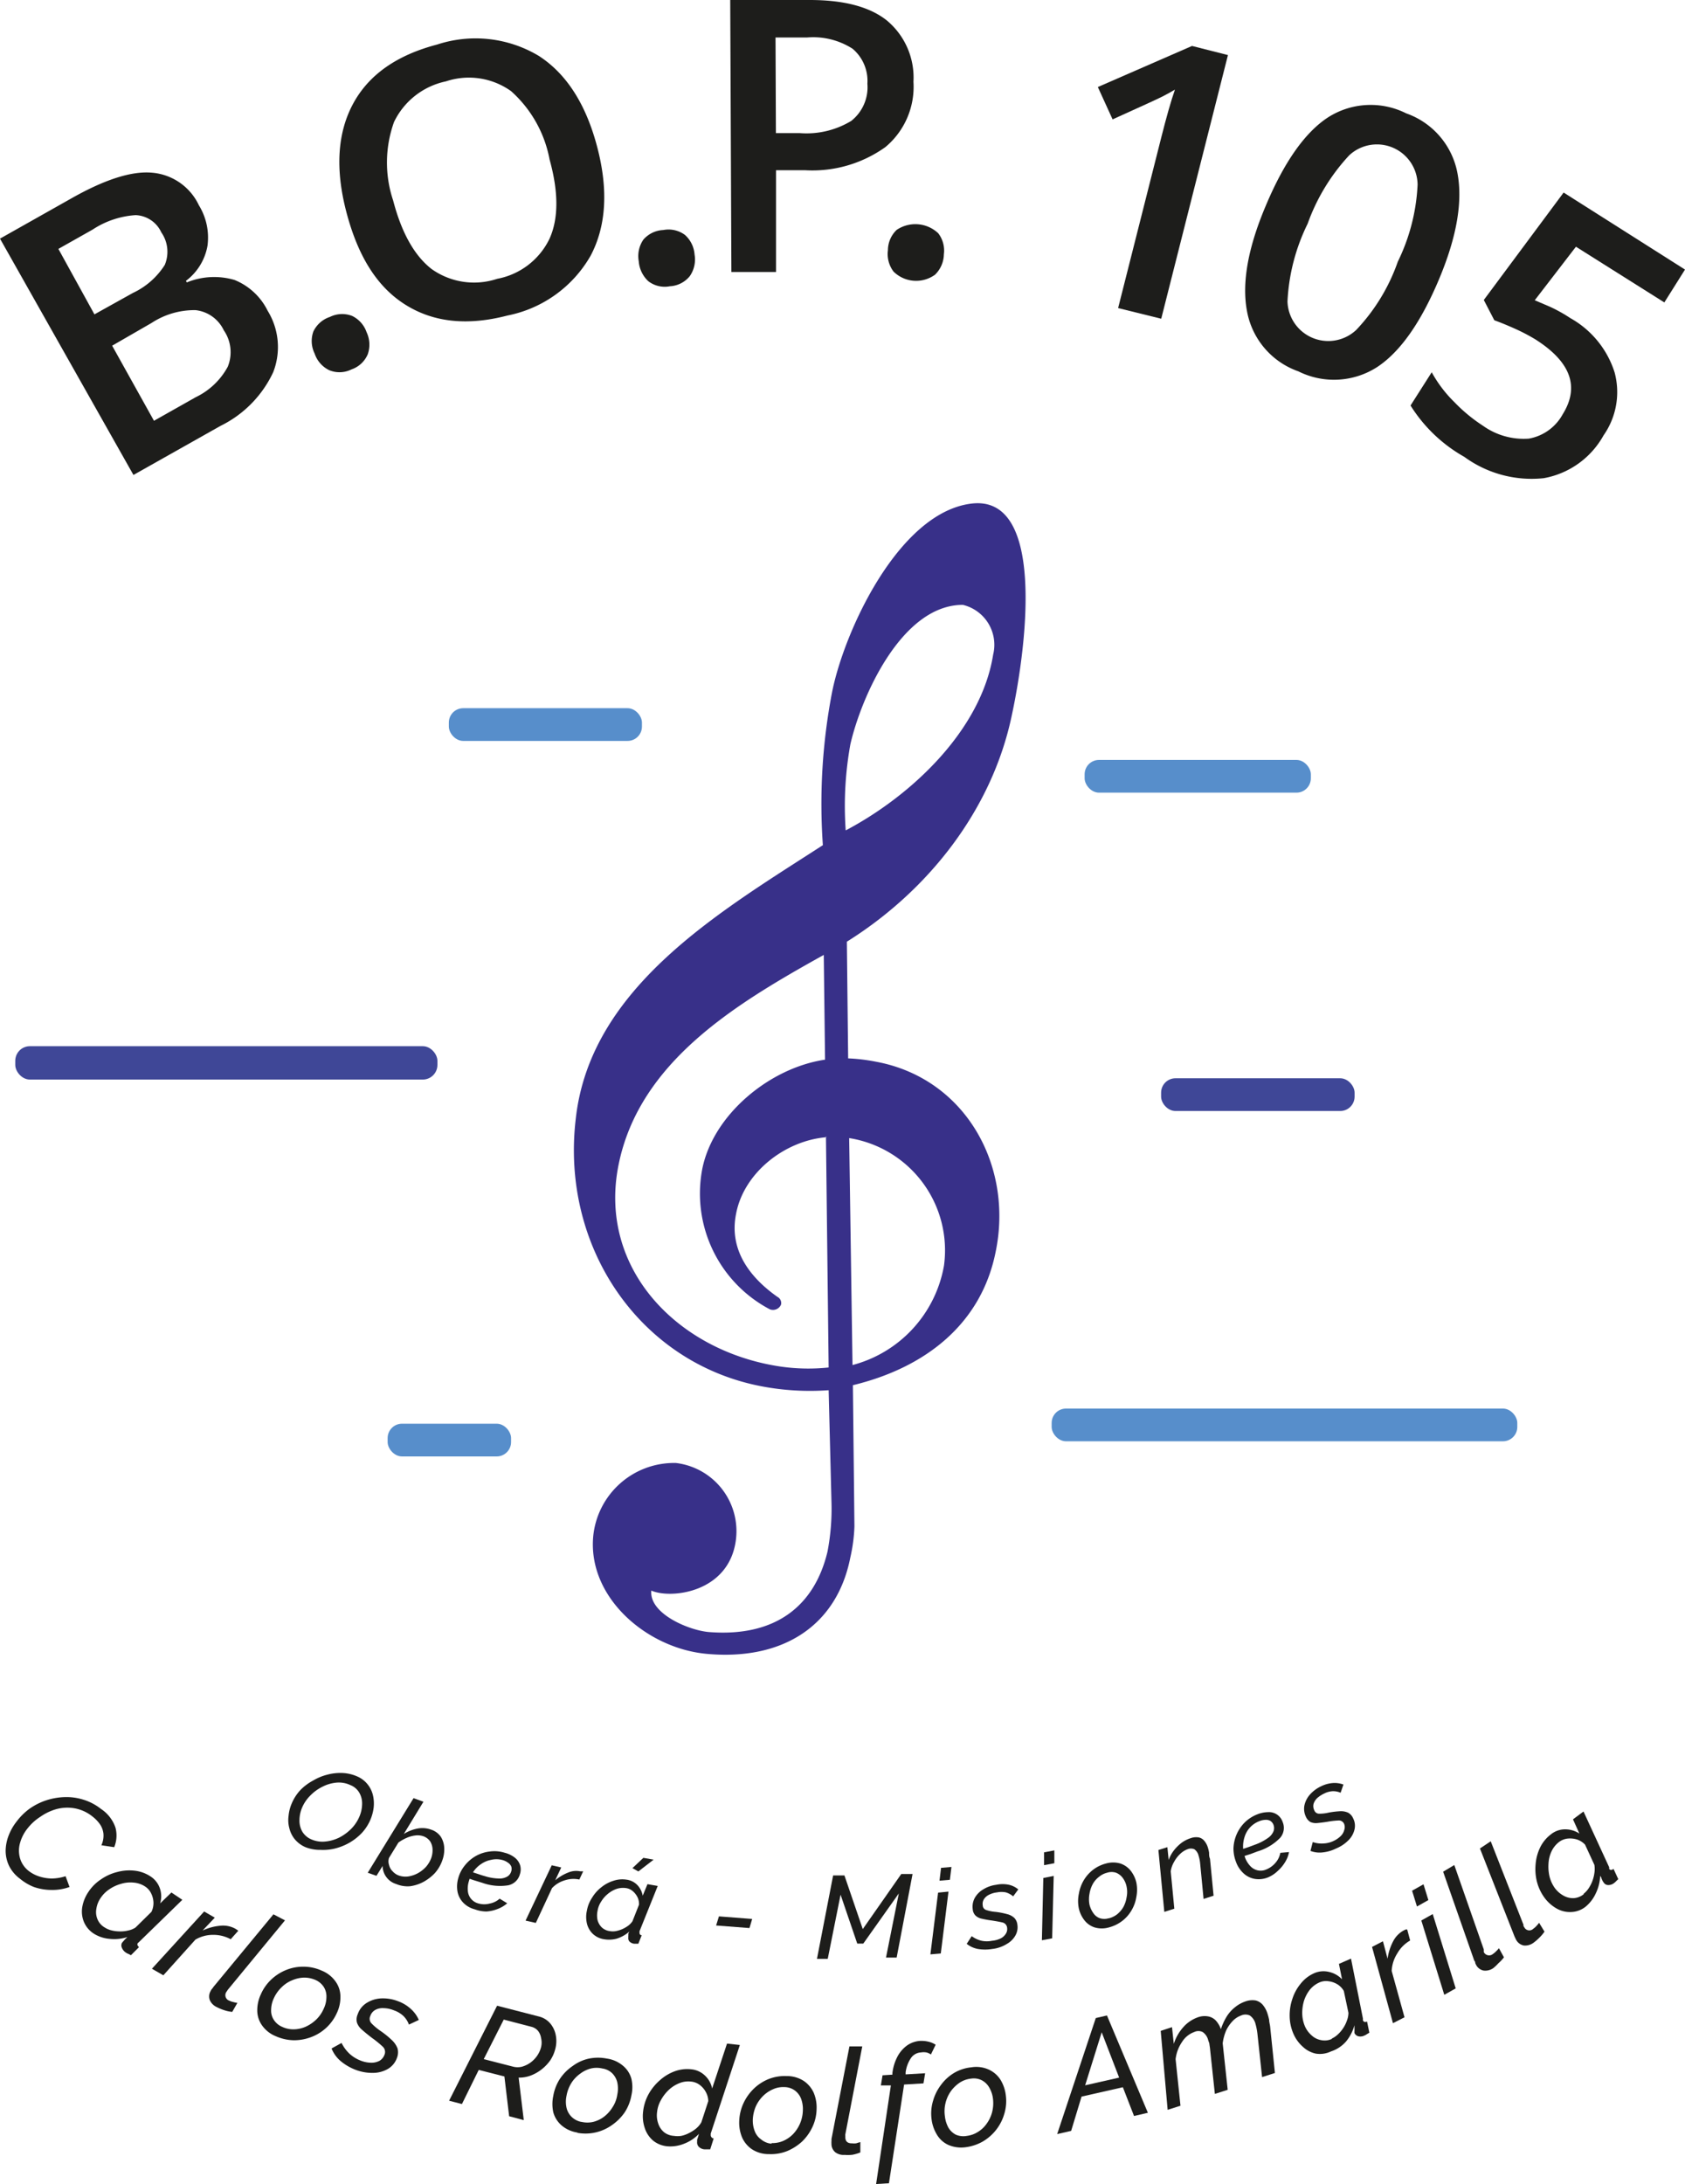 <svg xmlns="http://www.w3.org/2000/svg" viewBox="0 0 131.32 170.14"><defs><style>.cls-1{fill:#1d1d1b;}.cls-2{fill:#383089;fill-rule:evenodd;}.cls-3{fill:#3f4797;}.cls-4{fill:#578ecb;}</style></defs><g id="Capa_2" data-name="Capa 2"><g id="Capa_1-2" data-name="Capa 1"><path class="cls-1" d="M0,18.59l5.57-3.14q3.87-2.19,6.23-2a4.44,4.44,0,0,1,3.7,2.54,4.8,4.8,0,0,1,.67,3.16,4.36,4.36,0,0,1-1.68,2.73l.07.12a5.64,5.64,0,0,1,3.72-.19,4.94,4.94,0,0,1,2.58,2.4A5.39,5.39,0,0,1,21.29,29a8.81,8.81,0,0,1-4.11,4.18L10.4,37Zm7.36,5.9,3-1.67a5.89,5.89,0,0,0,2.48-2.18,2.64,2.64,0,0,0-.27-2.54,2.3,2.3,0,0,0-2-1.34,6.9,6.9,0,0,0-3.36,1.13l-2.66,1.5Zm1.38,2.44L12,32.78l3.26-1.84a5.57,5.57,0,0,0,2.49-2.37,3,3,0,0,0-.31-2.84,2.77,2.77,0,0,0-2.2-1.57,6.1,6.1,0,0,0-3.43,1Z"/><path class="cls-1" d="M24.52,27.54a2.2,2.2,0,0,1-.1-1.71,2.18,2.18,0,0,1,1.29-1.14,2.15,2.15,0,0,1,1.73-.08,2.21,2.21,0,0,1,1.13,1.27,2.26,2.26,0,0,1,.09,1.72,2.13,2.13,0,0,1-1.27,1.18,2.1,2.1,0,0,1-1.73.06A2.22,2.22,0,0,1,24.52,27.54Z"/><path class="cls-1" d="M46.55,11.48c.87,3.33.69,6.15-.52,8.44a9.61,9.61,0,0,1-6.48,4.66c-3.15.82-5.8.53-8-.87S27.89,19.92,27,16.54s-.7-6.2.52-8.46,3.41-3.79,6.55-4.61A9.58,9.58,0,0,1,42,4.36Q45.24,6.46,46.55,11.48ZM30.64,15.62c.66,2.53,1.67,4.31,3,5.34a5.71,5.71,0,0,0,5.11.76,5.68,5.68,0,0,0,4.08-3.13c.7-1.56.71-3.62,0-6.17a9.45,9.45,0,0,0-3-5.32,5.65,5.65,0,0,0-5.08-.76A5.81,5.81,0,0,0,30.71,9.5,9.32,9.32,0,0,0,30.64,15.62Z"/><path class="cls-1" d="M49.78,20.35a2.26,2.26,0,0,1,.36-1.68,2.17,2.17,0,0,1,1.55-.75,2.15,2.15,0,0,1,1.69.38,2.26,2.26,0,0,1,.75,1.52,2.27,2.27,0,0,1-.37,1.69,2.13,2.13,0,0,1-1.55.79,2.1,2.1,0,0,1-1.68-.39A2.36,2.36,0,0,1,49.78,20.35Z"/><path class="cls-1" d="M71.19,6.37A6.11,6.11,0,0,1,69,11.46a9.79,9.79,0,0,1-6.28,1.8H60.48l0,7.93H57L56.91,0l6.2,0q4,0,6,1.59A5.78,5.78,0,0,1,71.19,6.37Zm-10.72,4h1.87a6.72,6.72,0,0,0,4-.95,3.34,3.34,0,0,0,1.26-2.9,3.28,3.28,0,0,0-1.15-2.72,5.68,5.68,0,0,0-3.54-.88H60.44Z"/><path class="cls-1" d="M69.2,19.49a2.2,2.2,0,0,1,.68-1.58,2.6,2.6,0,0,1,3.24.26,2.21,2.21,0,0,1,.44,1.64,2.27,2.27,0,0,1-.69,1.59,2.51,2.51,0,0,1-3.23-.24A2.26,2.26,0,0,1,69.2,19.49Z"/><path class="cls-1" d="M90.5,24.83,87.14,24,90.5,10.72c.4-1.58.75-2.83,1.07-3.74-.28.17-.61.35-1,.55s-1.67.78-3.86,1.77L85.56,6.78l7.34-3.2,2.8.71Z"/><path class="cls-1" d="M112.16,21.73q-2.14,5.1-4.84,6.87a6.21,6.21,0,0,1-6.13.33,6.13,6.13,0,0,1-4-4.66c-.42-2.18.05-4.91,1.44-8.2,1.44-3.44,3.07-5.75,4.86-6.92a6.17,6.17,0,0,1,6.1-.32,6.13,6.13,0,0,1,4,4.68C114,15.7,113.54,18.44,112.16,21.73Zm-10.25-4.3a15.35,15.35,0,0,0-1.57,6.06,3.18,3.18,0,0,0,5.36,2.21,14.81,14.81,0,0,0,3.24-5.32,15.2,15.2,0,0,0,1.54-6,3.17,3.17,0,0,0-5.33-2.28A15.43,15.43,0,0,0,101.91,17.43Z"/><path class="cls-1" d="M122.38,24.78A7.41,7.41,0,0,1,125.83,29a5.87,5.87,0,0,1-.86,4.92,6.67,6.67,0,0,1-4.65,3.33,8.9,8.9,0,0,1-6.2-1.66,11.72,11.72,0,0,1-4.19-4L111.58,29a10,10,0,0,0,1.77,2.33,12.55,12.55,0,0,0,2.23,1.84,5.46,5.46,0,0,0,3.57,1,3.75,3.75,0,0,0,2.64-1.9q2-3.21-2.13-5.83a14.55,14.55,0,0,0-1.52-.8q-.93-.42-1.68-.69l-.82-1.58L121.86,15l9.46,6-1.61,2.56-6.89-4.34-3.21,4.17,1.17.5A11.72,11.72,0,0,1,122.38,24.78Z"/><path class="cls-2" d="M66.1,82.45,66,73.36c6.39-4,11.28-10.28,12.83-17.52,1.25-5.75,2.64-17.49-3.26-16.59-5.6.82-9.82,10-10.74,14.76a45.93,45.93,0,0,0-.7,11.83C56.16,71,46,76.87,44.87,87.17c-1.18,10,5,19,14.45,20.82a20.15,20.15,0,0,0,5.26.31L64.8,117a17.65,17.65,0,0,1-.31,3.88c-1,4.18-4,6.67-9.24,6.26-1.56-.13-4.67-1.43-4.49-3.23,1.52.67,6,.17,6.58-3.86a5.35,5.35,0,0,0-4.66-6.08,6.33,6.33,0,0,0-6.45,5.74c-.42,4.76,4.2,8.71,8.86,9.13,5.94.54,10.14-2.21,11.18-7.51a12.8,12.8,0,0,0,.32-2.42l-.12-11c5.7-1.38,10-4.8,11.12-10.36C79,90.84,75.26,84,68.27,82.71a14,14,0,0,0-2.17-.26Zm-1.73,6.08.21,18a15.09,15.09,0,0,1-3.8-.08c-7.92-1.19-14.19-7.57-12.58-15.67s9.23-12.62,16-16.39l.1,8.16c-4.29.63-8.72,4.26-9.57,8.52A10.19,10.19,0,0,0,60,102a.68.68,0,0,0,.87-.37.54.54,0,0,0-.28-.6c-2.2-1.55-3.77-3.69-3.23-6.44.59-3.23,3.81-5.74,7.06-6ZM77.4,51c-.94,5.9-6.39,11-11.49,13.69A27,27,0,0,1,66.27,58c.85-3.72,4-10.88,8.77-10.88A3.2,3.2,0,0,1,77.4,51ZM66.18,88.66a8.85,8.85,0,0,1,7.39,9.93,9.76,9.76,0,0,1-7.13,7.75Z"/><rect class="cls-3" x="1.19" y="81.5" width="32.9" height="2.6" rx="1.14"/><rect class="cls-4" x="34.98" y="55.17" width="15.05" height="2.55" rx="1.12"/><rect class="cls-4" x="84.53" y="59.2" width="17.63" height="2.55" rx="1.12"/><rect class="cls-3" x="90.49" y="84" width="15.08" height="2.55" rx="1.12"/><rect class="cls-4" x="30.21" y="110.91" width="9.62" height="2.55" rx="1.12"/><rect class="cls-4" x="81.96" y="109.73" width="36.29" height="2.55" rx="1.12"/><path class="cls-1" d="M23.81,143.9a2.21,2.21,0,0,1-.82-.6,2.1,2.1,0,0,1-.43-.84,2.42,2.42,0,0,1-.07-1,3.17,3.17,0,0,1,.26-1,3.56,3.56,0,0,1,.65-1,4,4,0,0,1,1-.75,4.14,4.14,0,0,1,1.11-.46,3.93,3.93,0,0,1,1.18-.13,3.16,3.16,0,0,1,1.13.26,2.1,2.1,0,0,1,.81.6,2.14,2.14,0,0,1,.43.85,2.86,2.86,0,0,1,.06,1,3.56,3.56,0,0,1-.91,1.95,4.31,4.31,0,0,1-.94.75,4.49,4.49,0,0,1-1.11.46,3.88,3.88,0,0,1-1.17.12A3.1,3.1,0,0,1,23.81,143.9Zm.45-.61a2.16,2.16,0,0,0,1.09.17,3.14,3.14,0,0,0,1.09-.31,3.71,3.71,0,0,0,.93-.68,3,3,0,0,0,.62-.91,2.55,2.55,0,0,0,.23-1,1.68,1.68,0,0,0-.21-.89,1.39,1.39,0,0,0-.71-.61,2.1,2.1,0,0,0-1.08-.19,3,3,0,0,0-1.09.32,3.45,3.45,0,0,0-.93.67,3,3,0,0,0-.64.92,2.53,2.53,0,0,0-.22,1,1.7,1.7,0,0,0,.21.89A1.5,1.5,0,0,0,24.26,143.29Z"/><path class="cls-1" d="M30.88,146.77a1.48,1.48,0,0,1-.79-.57,1.45,1.45,0,0,1-.27-.84l-.48.77-.68-.24,3.57-5.81.77.28-1.53,2.51a3.09,3.09,0,0,1,1.06-.42,2,2,0,0,1,1.06.08,1.47,1.47,0,0,1,.76.55,1.78,1.78,0,0,1,.27.85,2.47,2.47,0,0,1-.15,1,2.93,2.93,0,0,1-.59,1,3.59,3.59,0,0,1-.91.69,3.11,3.11,0,0,1-1,.32A2.28,2.28,0,0,1,30.88,146.77Zm.21-.66a1.59,1.59,0,0,0,.72.07,2.29,2.29,0,0,0,.75-.25,2.52,2.52,0,0,0,.64-.5,2.21,2.21,0,0,0,.41-.69,1.84,1.84,0,0,0,.1-.69,1.25,1.25,0,0,0-.19-.61,1.11,1.11,0,0,0-.52-.39,1.41,1.41,0,0,0-.65-.06,2.32,2.32,0,0,0-.67.19,3.3,3.3,0,0,0-.63.36l-.73,1.19a.86.86,0,0,0,0,.55,1,1,0,0,0,.28.5A1.19,1.19,0,0,0,31.09,146.11Z"/><path class="cls-1" d="M37,148.74a1.91,1.91,0,0,1-.92-.54,1.71,1.71,0,0,1-.43-.87,2.32,2.32,0,0,1,.06-1,2.67,2.67,0,0,1,.51-1,3,3,0,0,1,.84-.73,2.87,2.87,0,0,1,1.08-.36,2.66,2.66,0,0,1,1.18.09,2.11,2.11,0,0,1,.77.36,1.24,1.24,0,0,1,.43.57,1.16,1.16,0,0,1,0,.74,1.19,1.19,0,0,1-.92.87,4.09,4.09,0,0,1-2-.19l-.55-.17c-.21-.06-.45-.15-.71-.25l.25-.49.67.22c.18.06.35.12.51.16a3.88,3.88,0,0,0,1.11.19,1.18,1.18,0,0,0,.65-.15.68.68,0,0,0,.31-.4.6.6,0,0,0,0-.4.71.71,0,0,0-.26-.29,1.31,1.31,0,0,0-.46-.21,1.8,1.8,0,0,0-.86,0,2,2,0,0,0-.76.32,2.11,2.11,0,0,0-.6.59,2.49,2.49,0,0,0-.37.79,1.86,1.86,0,0,0-.07.7,1.1,1.1,0,0,0,.85,1,1.66,1.66,0,0,0,.86,0,1.6,1.6,0,0,0,.77-.38l.59.36a2.46,2.46,0,0,1-.74.44,2.89,2.89,0,0,1-.88.2A2.67,2.67,0,0,1,37,148.74Z"/><path class="cls-1" d="M43,145.31l.74.17-.47,1a3.6,3.6,0,0,1,1-.6,1.6,1.6,0,0,1,.95-.1l.14,0,.09,0-.3.64a2.17,2.17,0,0,0-1.13.06,2.22,2.22,0,0,0-1,.61l-1.26,2.71-.8-.18Z"/><path class="cls-1" d="M47.07,151.07a1.62,1.62,0,0,1-.87-.42,1.64,1.64,0,0,1-.46-.81,2.23,2.23,0,0,1,0-1,2.65,2.65,0,0,1,.4-1,3,3,0,0,1,.74-.83,2.8,2.8,0,0,1,.95-.5,2.17,2.17,0,0,1,1-.08,1.41,1.41,0,0,1,.87.45,1.62,1.62,0,0,1,.39.8l.37-.9.8.14-1.42,3.53,0,.06s0,0,0,.05,0,.18.17.2l-.26.66h-.33a.62.62,0,0,1-.37-.18.37.37,0,0,1-.08-.3.35.35,0,0,1,0-.12l0-.16c0-.06.05-.12.08-.19a2.73,2.73,0,0,1-1,.56A2.35,2.35,0,0,1,47.07,151.07Zm.47-.63a1.3,1.3,0,0,0,.44,0,2.38,2.38,0,0,0,.5-.15,2.59,2.59,0,0,0,.46-.26,1.48,1.48,0,0,0,.35-.36l.51-1.29a1.2,1.2,0,0,0-.12-.59,1.47,1.47,0,0,0-.36-.46,1,1,0,0,0-.51-.24,1.63,1.63,0,0,0-.76.06,2.22,2.22,0,0,0-.68.39,2.3,2.3,0,0,0-.52.6,1.83,1.83,0,0,0-.28.72,1.74,1.74,0,0,0,0,.72,1.26,1.26,0,0,0,.33.57A1.13,1.13,0,0,0,47.54,150.44Zm2.21-4.65-.46-.26.85-.8.8.14Z"/><path class="cls-1" d="M55.81,150l.22-.71,2.59.2-.21.71Z"/><path class="cls-1" d="M64.93,146.1l.88,0,1.43,4.18,3-4.29.88,0-1.24,6.51-.83,0,1-5-2.77,3.91h-.47l-1.3-3.81-1,5-.84,0Z"/><path class="cls-1" d="M73.11,147.44l.81-.08-.6,4.82-.81.07Zm.23-1.93.81-.07-.12,1-.81.07Z"/><path class="cls-1" d="M77.32,151.83a3.36,3.36,0,0,1-1.1,0,2,2,0,0,1-.88-.4l.39-.6a2.08,2.08,0,0,0,.77.36,2,2,0,0,0,.81,0A1.93,1.93,0,0,0,78,151a1,1,0,0,0,.39-.36.67.67,0,0,0,.1-.46.47.47,0,0,0-.34-.41c-.2-.05-.48-.1-.86-.16a7.55,7.55,0,0,1-.78-.14,1,1,0,0,1-.48-.24.77.77,0,0,1-.22-.49,1.43,1.43,0,0,1,.16-.89,1.79,1.79,0,0,1,.67-.67,2.51,2.51,0,0,1,1-.35,2.39,2.39,0,0,1,1,0,1.75,1.75,0,0,1,.72.36l-.4.54a1.6,1.6,0,0,0-.57-.31,1.7,1.7,0,0,0-.68,0,1.88,1.88,0,0,0-.62.18,1,1,0,0,0-.4.34.69.69,0,0,0-.1.49.38.38,0,0,0,.26.36,3,3,0,0,0,.74.15,5.74,5.74,0,0,1,.88.17,1.28,1.28,0,0,1,.57.29.89.89,0,0,1,.25.55,1.29,1.29,0,0,1-.15.82,1.74,1.74,0,0,1-.66.66A2.74,2.74,0,0,1,77.32,151.83Z"/><path class="cls-1" d="M81.31,146.3l.81-.16L82,151l-.8.15Zm.06-2,.8-.15,0,1-.8.15Z"/><path class="cls-1" d="M86.42,150.15a2,2,0,0,1-1.11,0,1.65,1.65,0,0,1-.79-.55,2.31,2.31,0,0,1-.44-.92,2.8,2.8,0,0,1,0-1.15,3.08,3.08,0,0,1,.38-1.05,2.93,2.93,0,0,1,.74-.83,2.82,2.82,0,0,1,1-.48,2,2,0,0,1,1.11,0,1.72,1.72,0,0,1,.8.55,2.37,2.37,0,0,1,.45.93,2.88,2.88,0,0,1,0,1.13,2.94,2.94,0,0,1-.38,1.05,2.82,2.82,0,0,1-.74.83A2.89,2.89,0,0,1,86.42,150.15Zm0-.71a1.73,1.73,0,0,0,.64-.31,2.06,2.06,0,0,0,.49-.57,2.37,2.37,0,0,0,.25-.75,2,2,0,0,0,0-.84,1.68,1.68,0,0,0-.31-.69,1.21,1.21,0,0,0-.51-.39,1.11,1.11,0,0,0-.7,0,1.57,1.57,0,0,0-.63.32,1.81,1.81,0,0,0-.49.57,2.37,2.37,0,0,0-.25.75,2.23,2.23,0,0,0,0,.85,1.89,1.89,0,0,0,.31.67,1,1,0,0,0,.52.39A1.15,1.15,0,0,0,86.39,149.44Z"/><path class="cls-1" d="M90.28,144.12l.7-.22.1,1a2.66,2.66,0,0,1,.4-.74,3.3,3.3,0,0,1,.59-.59,2.46,2.46,0,0,1,.72-.37,1.23,1.23,0,0,1,.64-.06.76.76,0,0,1,.43.27,1.48,1.48,0,0,1,.28.53,2.35,2.35,0,0,1,.09.4c0,.15,0,.3.07.46l.28,2.88-.78.25-.26-2.69a3.33,3.33,0,0,0-.05-.37,2.81,2.81,0,0,0-.08-.31.84.84,0,0,0-.33-.5.68.68,0,0,0-.53,0,1.64,1.64,0,0,0-.57.36,2.41,2.41,0,0,0-.47.61,2.05,2.05,0,0,0-.27.75l.28,2.91-.78.25Z"/><path class="cls-1" d="M98.85,146.24a1.91,1.91,0,0,1-1.06.13,1.71,1.71,0,0,1-.87-.43,2.22,2.22,0,0,1-.58-.86,2.9,2.9,0,0,1-.21-1.09,3,3,0,0,1,.86-2,2.94,2.94,0,0,1,1-.65,2.37,2.37,0,0,1,.83-.17,1.12,1.12,0,0,1,1.14.76,1.18,1.18,0,0,1-.2,1.25A4.1,4.1,0,0,1,98,144.23l-.53.2-.72.23-.1-.55.66-.22.51-.19a4,4,0,0,0,1-.52,1.17,1.17,0,0,0,.43-.52.72.72,0,0,0,0-.5.62.62,0,0,0-.25-.31.69.69,0,0,0-.38-.08,1.37,1.37,0,0,0-.49.11A1.9,1.9,0,0,0,97,143.09a2.38,2.38,0,0,0-.12.84,2.81,2.81,0,0,0,.18.85,2,2,0,0,0,.38.59,1.12,1.12,0,0,0,.56.33,1.08,1.08,0,0,0,.7-.07,1.83,1.83,0,0,0,.7-.51,1.59,1.59,0,0,0,.38-.78l.68-.06a2.28,2.28,0,0,1-.31.79,3,3,0,0,1-.58.69A2.44,2.44,0,0,1,98.85,146.24Z"/><path class="cls-1" d="M104.13,144a3,3,0,0,1-1,.3,2,2,0,0,1-1-.11l.18-.69a2.08,2.08,0,0,0,.84.11,2,2,0,0,0,.79-.2,2,2,0,0,0,.55-.38,1,1,0,0,0,.27-.46.69.69,0,0,0,0-.47.44.44,0,0,0-.44-.28,6.22,6.22,0,0,0-.87.1c-.31.05-.58.08-.79.1a1.06,1.06,0,0,1-.53-.08.87.87,0,0,1-.35-.4,1.42,1.42,0,0,1-.12-.9,1.88,1.88,0,0,1,.43-.84,2.69,2.69,0,0,1,.88-.65,2.49,2.49,0,0,1,.93-.25,2,2,0,0,1,.8.12l-.22.64a1.41,1.41,0,0,0-.63-.12,1.63,1.63,0,0,0-.65.18,2.28,2.28,0,0,0-.55.36,1.09,1.09,0,0,0-.28.45.74.74,0,0,0,.06.5.4.4,0,0,0,.35.26,3,3,0,0,0,.75-.08,6.91,6.91,0,0,1,.89-.11,1.36,1.36,0,0,1,.64.11.9.9,0,0,1,.4.45,1.25,1.25,0,0,1,.11.83,1.73,1.73,0,0,1-.44.83A2.89,2.89,0,0,1,104.13,144Z"/><path class="cls-1" d="M1.56,146.36a2.81,2.81,0,0,1-.85-1,2.72,2.72,0,0,1-.27-1.18A3.4,3.4,0,0,1,.67,143a4.12,4.12,0,0,1,.61-1.08,4.86,4.86,0,0,1,1-1,4.91,4.91,0,0,1,1.29-.66A5.12,5.12,0,0,1,5,140a4.37,4.37,0,0,1,1.47.19,4.18,4.18,0,0,1,1.4.73A2.83,2.83,0,0,1,9,142.38a2.39,2.39,0,0,1-.1,1.52l-1-.15a1.78,1.78,0,0,0,.16-.92,1.62,1.62,0,0,0-.28-.73,2.8,2.8,0,0,0-.56-.58,3.1,3.1,0,0,0-1.41-.65,3.3,3.3,0,0,0-1.4.06,4.1,4.1,0,0,0-1.25.59,4,4,0,0,0-1,.9,3.14,3.14,0,0,0-.6,1.16,2.15,2.15,0,0,0,0,1.18,1.93,1.93,0,0,0,.69,1,2.63,2.63,0,0,0,.78.41,3.34,3.34,0,0,0,1,.17,3.59,3.59,0,0,0,1.08-.18l.31.84a3.93,3.93,0,0,1-1.43.23A4.2,4.2,0,0,1,2.64,147,4,4,0,0,1,1.56,146.36Z"/><path class="cls-1" d="M7.32,150.64a2,2,0,0,1-.78-.92,2.13,2.13,0,0,1-.13-1.15,3,3,0,0,1,.47-1.17,3.42,3.42,0,0,1,1-1,3.82,3.82,0,0,1,1.27-.57,3.6,3.6,0,0,1,1.34-.1,2.8,2.8,0,0,1,1.23.44,1.8,1.8,0,0,1,.76,1,1.91,1.91,0,0,1,0,1.11l.88-.85.85.57-3.41,3.32-.06.05,0,0c-.08.12,0,.22.09.32l-.63.63a1.36,1.36,0,0,0-.2-.11.6.6,0,0,1-.16-.08.82.82,0,0,1-.34-.39.45.45,0,0,1,0-.38l.1-.12.14-.16.19-.18a3.34,3.34,0,0,1-1.4.14A2.73,2.73,0,0,1,7.32,150.64Zm.85-.48a1.66,1.66,0,0,0,.52.22,2.61,2.61,0,0,0,.64.08,2.47,2.47,0,0,0,.66-.07,1.62,1.62,0,0,0,.57-.23l1.24-1.22a1.53,1.53,0,0,0,.16-.73,1.73,1.73,0,0,0-.18-.71,1.32,1.32,0,0,0-.46-.53,1.9,1.9,0,0,0-.9-.31,2.49,2.49,0,0,0-1,.1,3,3,0,0,0-.9.42,2.44,2.44,0,0,0-.68.68,2,2,0,0,0-.33.84,1.43,1.43,0,0,0,.09.82A1.33,1.33,0,0,0,8.17,150.16Z"/><path class="cls-1" d="M15.91,148.91l.83.48-.95,1a4.18,4.18,0,0,1,1.37-.37,2,2,0,0,1,1.16.22l.16.1.09.07-.59.66a2.81,2.81,0,0,0-1.37-.34,2.7,2.7,0,0,0-1.38.37l-2.5,2.78-.89-.51Z"/><path class="cls-1" d="M16.9,156.36a1.08,1.08,0,0,1-.55-.55.82.82,0,0,1,.07-.71.54.54,0,0,1,.1-.16,1,1,0,0,0,.11-.15l4.68-5.66.9.47L17.76,155l-.06.09-.06.09a.45.45,0,0,0,.24.68,1.21,1.21,0,0,0,.29.1,2.46,2.46,0,0,0,.33.07l-.4.7a2.75,2.75,0,0,1-.62-.13A3.74,3.74,0,0,1,16.9,156.36Z"/><path class="cls-1" d="M21.48,158.62a2.4,2.4,0,0,1-1.08-.87,2,2,0,0,1-.35-1.15,2.91,2.91,0,0,1,.28-1.24,3.51,3.51,0,0,1,.83-1.17,3.73,3.73,0,0,1,1.18-.74,3.54,3.54,0,0,1,1.37-.24,3.46,3.46,0,0,1,1.37.31,2.43,2.43,0,0,1,1.09.87,2,2,0,0,1,.36,1.16,2.85,2.85,0,0,1-.27,1.25,3.56,3.56,0,0,1-2,1.89,3.78,3.78,0,0,1-1.37.25A3.65,3.65,0,0,1,21.48,158.62Zm.52-.72a2.05,2.05,0,0,0,.88.19,2.43,2.43,0,0,0,.91-.19,2.91,2.91,0,0,0,.82-.54,2.58,2.58,0,0,0,.61-.86,2.13,2.13,0,0,0,.22-.91,1.39,1.39,0,0,0-.2-.79,1.48,1.48,0,0,0-.66-.56,2.2,2.2,0,0,0-.88-.18,2.45,2.45,0,0,0-.91.2,2.48,2.48,0,0,0-.83.54,2.75,2.75,0,0,0-.62.87,2.18,2.18,0,0,0-.21.9,1.31,1.31,0,0,0,.21.78A1.45,1.45,0,0,0,22,157.9Z"/><path class="cls-1" d="M27.76,161.26a4.06,4.06,0,0,1-1.19-.68,2.51,2.51,0,0,1-.73-1l.78-.43a2.9,2.9,0,0,0,.63.85,2.75,2.75,0,0,0,.87.53,2.28,2.28,0,0,0,.81.16,1.33,1.33,0,0,0,.65-.15.91.91,0,0,0,.38-.46.56.56,0,0,0-.13-.64,8.08,8.08,0,0,0-.85-.69c-.31-.24-.57-.45-.77-.63a1.28,1.28,0,0,1-.39-.55,1,1,0,0,1,.06-.66,1.66,1.66,0,0,1,.7-.88,2.32,2.32,0,0,1,1.13-.35,3.24,3.24,0,0,1,1.34.23,2.94,2.94,0,0,1,1,.62,2.44,2.44,0,0,1,.59.83l-.77.36a1.82,1.82,0,0,0-.44-.68,2.08,2.08,0,0,0-.73-.43,2.21,2.21,0,0,0-.8-.17,1.19,1.19,0,0,0-.64.13.84.84,0,0,0-.4.48.51.51,0,0,0,.07.55,4.42,4.42,0,0,0,.72.61,7.12,7.12,0,0,1,.87.7,1.77,1.77,0,0,1,.46.66,1.19,1.19,0,0,1-.05.76,1.62,1.62,0,0,1-.66.82,2.31,2.31,0,0,1-1.12.33A3.65,3.65,0,0,1,27.76,161.26Z"/><path class="cls-1" d="M35,163.65l3.74-7.4,3.26.84a1.68,1.68,0,0,1,.9.56,2,2,0,0,1,.42.93,2.37,2.37,0,0,1-.05,1.06,2.84,2.84,0,0,1-.39.87,3.42,3.42,0,0,1-.67.7,3.26,3.26,0,0,1-.85.48,2.55,2.55,0,0,1-.94.16l.4,3.31-1.14-.3-.37-3.1-2-.51L36,163.91ZM40,161a1.42,1.42,0,0,0,.68,0,2.15,2.15,0,0,0,.65-.31,2.26,2.26,0,0,0,.53-.54,2.1,2.1,0,0,0,.31-.68,1.48,1.48,0,0,0,0-.69,1.21,1.21,0,0,0-.23-.56,1,1,0,0,0-.49-.32l-2.19-.57-1.56,3.08Z"/><path class="cls-1" d="M45,166.13a2.46,2.46,0,0,1-1.26-.58,2.08,2.08,0,0,1-.62-1,3.05,3.05,0,0,1,0-1.28,3.59,3.59,0,0,1,.52-1.33,3.7,3.7,0,0,1,1-1,3.27,3.27,0,0,1,1.26-.57,3.52,3.52,0,0,1,1.41,0,2.46,2.46,0,0,1,1.27.58,2,2,0,0,1,.63,1,2.89,2.89,0,0,1,0,1.28,3.61,3.61,0,0,1-.52,1.32,3.88,3.88,0,0,1-1,1,3.54,3.54,0,0,1-2.7.6Zm.33-.83a2,2,0,0,0,.9,0,2.32,2.32,0,0,0,.84-.4,2.72,2.72,0,0,0,.66-.73,2.42,2.42,0,0,0,.38-1,2.28,2.28,0,0,0,0-.94,1.5,1.5,0,0,0-.39-.71,1.37,1.37,0,0,0-.78-.38,1.91,1.91,0,0,0-.89,0,2.35,2.35,0,0,0-.84.41,2.6,2.6,0,0,0-.68.72,2.81,2.81,0,0,0-.38,1,2.18,2.18,0,0,0,0,.92,1.45,1.45,0,0,0,.39.71A1.5,1.5,0,0,0,45.3,165.3Z"/><path class="cls-1" d="M52,167.2a2.05,2.05,0,0,1-1.11-.45,2.17,2.17,0,0,1-.65-1,2.89,2.89,0,0,1-.12-1.25,3.62,3.62,0,0,1,.41-1.33,4,4,0,0,1,.87-1.09,3.62,3.62,0,0,1,1.15-.71,2.85,2.85,0,0,1,1.29-.17,1.79,1.79,0,0,1,1.11.5,1.87,1.87,0,0,1,.55,1l1.16-3.5,1,.11-2.27,6.9,0,.08s0,0,0,.06.06.22.23.24l-.27.85h-.41a.71.71,0,0,1-.48-.2.48.48,0,0,1-.13-.38s0-.09,0-.15a1.36,1.36,0,0,1,.06-.2,2.9,2.9,0,0,1,.09-.28,3.24,3.24,0,0,1-1.19.78A2.84,2.84,0,0,1,52,167.2Zm.53-.81a1.85,1.85,0,0,0,.56,0,2.35,2.35,0,0,0,.61-.22,3,3,0,0,0,.56-.36,1.8,1.8,0,0,0,.4-.48l.54-1.65a1.53,1.53,0,0,0-.2-.72,1.69,1.69,0,0,0-.48-.55,1.34,1.34,0,0,0-.66-.25,1.85,1.85,0,0,0-.93.13,2.57,2.57,0,0,0-.82.53,3.15,3.15,0,0,0-.61.8,2.36,2.36,0,0,0-.29.91,1.92,1.92,0,0,0,.09.9,1.47,1.47,0,0,0,.46.68A1.38,1.38,0,0,0,52.53,166.39Z"/><path class="cls-1" d="M59.93,167.81a2.38,2.38,0,0,1-1.33-.38,2.17,2.17,0,0,1-.77-.93,3,3,0,0,1-.22-1.25,3.64,3.64,0,0,1,.33-1.4,3.82,3.82,0,0,1,.81-1.14,3.62,3.62,0,0,1,1.16-.75,3.42,3.42,0,0,1,1.39-.23,2.41,2.41,0,0,1,1.34.38,2.2,2.2,0,0,1,.78.93,2.93,2.93,0,0,1,.22,1.27,3.4,3.4,0,0,1-.32,1.38,3.82,3.82,0,0,1-.81,1.14,4,4,0,0,1-1.18.75A3.44,3.44,0,0,1,59.93,167.81Zm.2-.86a2.1,2.1,0,0,0,.89-.16,2.44,2.44,0,0,0,.77-.52,2.77,2.77,0,0,0,.78-1.85,2.3,2.3,0,0,0-.14-.93,1.43,1.43,0,0,0-.49-.64,1.39,1.39,0,0,0-.83-.26,1.88,1.88,0,0,0-.87.17,2.51,2.51,0,0,0-.78.53,2.73,2.73,0,0,0-.56.81,3,3,0,0,0-.23,1,2.25,2.25,0,0,0,.15.92,1.37,1.37,0,0,0,.49.64A1.47,1.47,0,0,0,60.13,167Z"/><path class="cls-1" d="M65.83,167.87a1.07,1.07,0,0,1-.74-.21.85.85,0,0,1-.29-.66,1.1,1.1,0,0,1,0-.18,1.1,1.1,0,0,0,0-.18l1.4-7.22,1,0-1.32,6.85a.43.43,0,0,0,0,.11v.11c0,.33.18.49.53.48a1.4,1.4,0,0,0,.31,0l.33-.1,0,.81a3.45,3.45,0,0,1-.61.18A3,3,0,0,1,65.83,167.87Z"/><path class="cls-1" d="M69.43,162.46l-.78,0,.13-.79.77-.05,0-.13a3.69,3.69,0,0,1,.4-1.29,2.53,2.53,0,0,1,.75-.86,2,2,0,0,1,1-.35,2.35,2.35,0,0,1,.65.06,1.72,1.72,0,0,1,.57.24l-.37.76a1,1,0,0,0-.35-.16,1.28,1.28,0,0,0-.43,0,1,1,0,0,0-.77.43,2.57,2.57,0,0,0-.42,1.12l0,.16,1.52-.09-.13.79-1.51.09-1.18,7.69-1,.06Z"/><path class="cls-1" d="M75.28,167.27a2.53,2.53,0,0,1-1.38-.18,2,2,0,0,1-.89-.81,3,3,0,0,1-.41-1.2,3.41,3.41,0,0,1,.12-1.43,3.68,3.68,0,0,1,.63-1.25,3.5,3.5,0,0,1,1-.91,3.27,3.27,0,0,1,1.34-.44,2.36,2.36,0,0,1,1.38.18,2.14,2.14,0,0,1,.91.8,3,3,0,0,1,.41,1.22,3.39,3.39,0,0,1-.12,1.42,3.64,3.64,0,0,1-.63,1.24,3.71,3.71,0,0,1-1.05.92A3.64,3.64,0,0,1,75.28,167.27Zm.07-.88a2.07,2.07,0,0,0,.85-.3,2.26,2.26,0,0,0,.68-.63,2.67,2.67,0,0,0,.43-.88,2.85,2.85,0,0,0,.08-1.06,2.23,2.23,0,0,0-.29-.89,1.44,1.44,0,0,0-.58-.57,1.39,1.39,0,0,0-.85-.13,2,2,0,0,0-.84.29,2.78,2.78,0,0,0-.69.64,2.73,2.73,0,0,0-.5,2,2.39,2.39,0,0,0,.27.88,1.44,1.44,0,0,0,.59.56A1.48,1.48,0,0,0,75.35,166.39Z"/><path class="cls-1" d="M85.4,157.21l.87-.2,3.19,7.58-1.08.25-.87-2.24-3.22.73L83.48,166l-1.09.25Zm1.82,4.64-1.36-3.53-1.29,4.13Z"/><path class="cls-1" d="M90.46,158.21l.88-.29.14,1.3a3.56,3.56,0,0,1,.74-1.3,2.72,2.72,0,0,1,1.14-.77,1.54,1.54,0,0,1,.78-.07,1.09,1.09,0,0,1,.6.31,1.91,1.91,0,0,1,.41.69,4.55,4.55,0,0,1,.46-1,2.83,2.83,0,0,1,.65-.72,2.57,2.57,0,0,1,.79-.44,1.59,1.59,0,0,1,.81-.08,1.07,1.07,0,0,1,.56.35,2,2,0,0,1,.36.67,4.93,4.93,0,0,1,.13.49c0,.17.06.35.08.54l.37,3.6-1,.32L98,158.46a5,5,0,0,0-.16-.82,1.11,1.11,0,0,0-.44-.63.81.81,0,0,0-.67,0,1.71,1.71,0,0,0-.66.43,2.86,2.86,0,0,0-.51.74,3.72,3.72,0,0,0-.27,1l.39,3.62-1,.32-.36-3.36a4.35,4.35,0,0,0-.06-.46c0-.13-.07-.26-.1-.37a1.08,1.08,0,0,0-.43-.63.75.75,0,0,0-.66,0,1.87,1.87,0,0,0-.94.76,3,3,0,0,0-.51,1.35l.38,3.63-1,.32Z"/><path class="cls-1" d="M103.73,159.81a2,2,0,0,1-1.19.17,2.11,2.11,0,0,1-1-.53,2.84,2.84,0,0,1-.73-1,3.54,3.54,0,0,1-.3-1.36,3.93,3.93,0,0,1,.21-1.37,3.54,3.54,0,0,1,.65-1.19,2.74,2.74,0,0,1,1-.79,1.81,1.81,0,0,1,1.22-.12,2,2,0,0,1,1,.57l-.24-1.2.94-.41.93,4.67s0,.06,0,.08a.14.14,0,0,0,0,.06c.05.12.16.16.32.09l.18.87-.2.12a.65.65,0,0,1-.16.09.71.71,0,0,1-.5.07.47.47,0,0,1-.3-.25,1.31,1.31,0,0,1,0-.15l0-.2c0-.08,0-.17,0-.26a3.44,3.44,0,0,1-.65,1.26A2.65,2.65,0,0,1,103.73,159.81Zm.06-1a1.77,1.77,0,0,0,.46-.31,2.47,2.47,0,0,0,.42-.49,2.41,2.41,0,0,0,.3-.6,1.7,1.7,0,0,0,.12-.61l-.36-1.7a1.47,1.47,0,0,0-.52-.53,1.75,1.75,0,0,0-.7-.23,1.26,1.26,0,0,0-.69.1,2,2,0,0,0-.75.58,2.77,2.77,0,0,0-.45.87,3.29,3.29,0,0,0-.13,1,2.63,2.63,0,0,0,.2.94,2,2,0,0,0,.53.73,1.45,1.45,0,0,0,.74.37A1.35,1.35,0,0,0,103.79,158.84Z"/><path class="cls-1" d="M106.93,151.67l.85-.44.36,1.36a4.11,4.11,0,0,1,.43-1.35,2,2,0,0,1,.82-.85l.16-.08.12,0,.23.86a2.68,2.68,0,0,0-1,1,2.78,2.78,0,0,0-.44,1.37l1,3.61-.9.46Z"/><path class="cls-1" d="M110.05,147.29l.89-.5.38,1.23-.89.5Zm.72,2.32.89-.5,1.79,5.79-.89.5Z"/><path class="cls-1" d="M116.38,153.32a1.08,1.08,0,0,1-.76.19.84.84,0,0,1-.57-.42,1.3,1.3,0,0,1-.08-.17c0-.06,0-.11-.07-.17l-2.43-6.94.87-.52,2.3,6.58a1,1,0,0,0,0,.1s0,.07,0,.1a.46.46,0,0,0,.71.15,1.8,1.8,0,0,0,.24-.2,2.61,2.61,0,0,0,.23-.25l.39.71a3,3,0,0,1-.43.46A3.45,3.45,0,0,1,116.38,153.32Z"/><path class="cls-1" d="M119.52,151.34a1.1,1.1,0,0,1-.75.22.86.86,0,0,1-.59-.41.8.8,0,0,1-.08-.16,1.3,1.3,0,0,1-.08-.17L115.34,144l.84-.56,2.55,6.5,0,.1.06.09a.44.44,0,0,0,.71.12,1.25,1.25,0,0,0,.23-.2,2.53,2.53,0,0,0,.22-.26l.42.69a3.29,3.29,0,0,1-.41.48A3.75,3.75,0,0,1,119.52,151.34Z"/><path class="cls-1" d="M123.58,148.53a1.9,1.9,0,0,1-1.12.42,2.09,2.09,0,0,1-1.14-.27,3,3,0,0,1-.94-.83,3.66,3.66,0,0,1-.6-1.26,4.07,4.07,0,0,1-.1-1.39,3.65,3.65,0,0,1,.36-1.3,2.87,2.87,0,0,1,.83-1,1.75,1.75,0,0,1,1.16-.39,2,2,0,0,1,1.06.33l-.5-1.11.82-.61,2,4.34,0,.07,0,.06c.08.11.2.11.34,0l.37.8-.17.16a.71.71,0,0,1-.13.12.72.72,0,0,1-.48.18.42.42,0,0,1-.34-.17l-.09-.13-.09-.19c0-.07-.07-.15-.11-.24a3.42,3.42,0,0,1-.34,1.37A2.91,2.91,0,0,1,123.58,148.53Zm-.16-1a1.9,1.9,0,0,0,.38-.41,2.89,2.89,0,0,0,.3-.58,2.86,2.86,0,0,0,.16-.64,2.08,2.08,0,0,0,0-.62l-.73-1.58a1.51,1.51,0,0,0-.63-.4,1.82,1.82,0,0,0-.73-.07,1.35,1.35,0,0,0-.66.26,2,2,0,0,0-.59.73,2.56,2.56,0,0,0-.24,1,3.36,3.36,0,0,0,.09,1,2.68,2.68,0,0,0,.41.87,2.1,2.1,0,0,0,.68.59,1.52,1.52,0,0,0,.8.19A1.42,1.42,0,0,0,123.42,147.57Z"/></g></g></svg>
